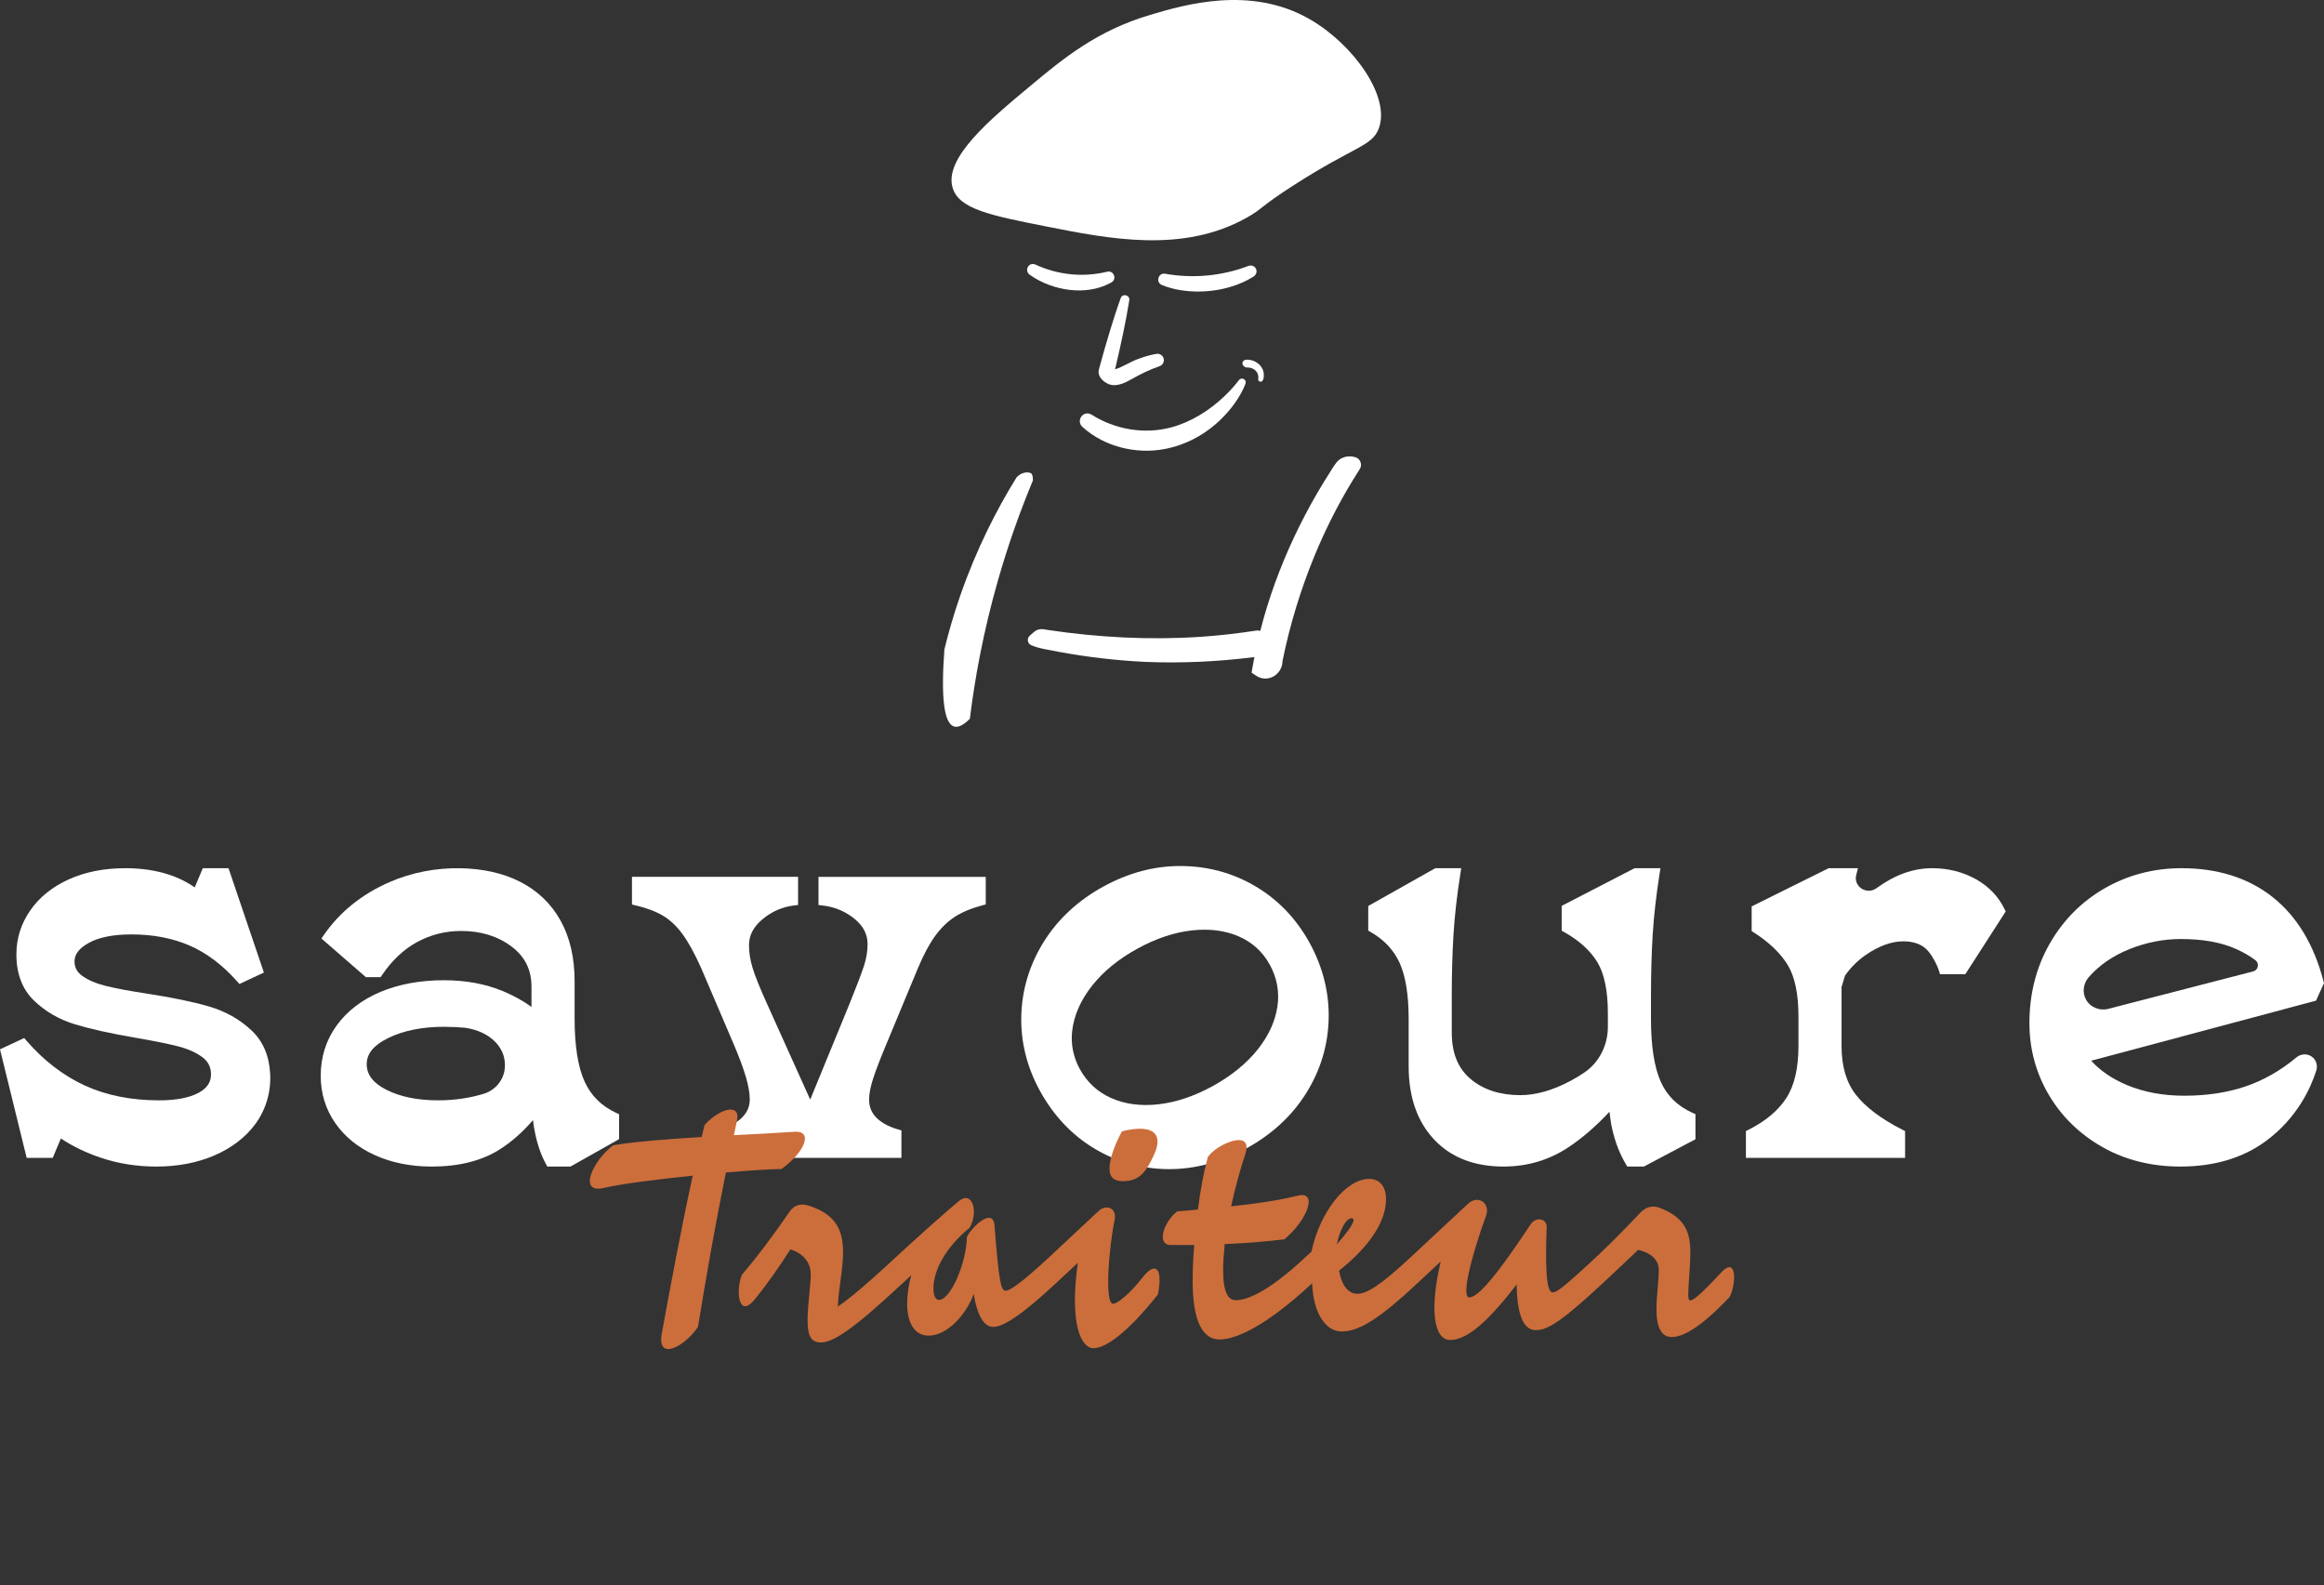 <?xml version="1.0" encoding="UTF-8"?>
<svg id="Calque_2" data-name="Calque 2" xmlns="http://www.w3.org/2000/svg" width="866.15mm" height="590.85mm" viewBox="0 0 2455.24 1674.85">
  <rect x="0" y="0" width="2455.24" height="1674.85" fill="#333333" stroke="none"/>
  <g id="Calque_1-2" data-name="Calque 1">
    <g>
      <g id="icono">
        <path d="m1006.48,198.6c-9.69-31.52,39.78-72.68,82.08-107.87,34.77-28.93,70.02-58.26,126.73-75.05,36.09-10.7,105.77-31.33,168.27,4.53,45.85,26.28,86.13,81.97,72.92,115.93-7.21,18.54-25.55,18.3-89.83,59.6-35.62,22.9-32.61,24.67-49,33.93-67.69,38.24-145.14,22.88-212.95,9.45-57.94-11.5-91.32-18.12-98.21-40.51" style="fill: #fff;"/>
        <path d="m1093.87,279.47c11.75,5.48,24.42,8.97,37.31,10.25,12.9,1.31,26.01.37,38.61-2.68,6.84-1.6,10.5,7.71,4.49,11.21l-1.55.88c-25.79,13.77-60.79,7.89-84.13-8.38-7.12-4.05-2.3-14.41,5.27-11.29" style="fill: #fff;"/>
        <path d="m1230.93,289.18c29.42,5.29,60.21,2.38,88.14-8.29,3.2-1.23,6.81.38,8.03,3.58,1.3,3.35-.55,6.7-3.57,8.17-6.93,4.39-14.5,7.6-22.34,10.03-11.73,3.69-24.09,5.35-36.38,5.33-12.69-.17-25.49-2.06-37.28-6.9-6.89-2.85-3.93-13.15,3.4-11.91" style="fill: #fff;"/>
        <path d="m1193.05,317.23c-3.69,23.1-8.67,45.89-14.02,68.62-.7,2.93-1.36,5.85-2.1,8.76.53-1.42.03-4.16-.7-5.01-.27-.38-.2-.23-.03-.12.26.21.81.53,1.17.72.17.08.08-.02.11.02.05-.03-.08.05.46-.03,8.52-2.56,17.09-8.61,25.9-11.46,5.82-2.15,11.79-3.84,17.86-4.89,3.67-.62,7.15,1.84,7.79,5.5.56,3.29-1.37,6.44-4.42,7.5-5.23,1.89-10.35,3.87-15.28,6.22-4.97,2.32-9.71,4.91-14.86,7.77-7.36,4.3-17.89,9.16-26.4,3.53-4.65-2.61-9.34-8-7.57-14.11,3.81-14.08,7.79-28.1,12.07-42.04,3.43-11.15,6.98-22.29,10.97-33.31,1.94-5.26,9.92-3.23,9.07,2.33" style="fill: #fff;"/>
        <path d="m1153.14,438c24.9,15.78,55.66,21.1,84.13,13.54,21.27-5.71,40.86-18.12,56.78-33.44,5.35-5.17,10.51-10.77,14.84-16.52,1.33-1.77,3.84-2.12,5.61-.79,1.86,1.39,1.93,3.76.93,5.65-5.42,13.19-14.25,25.19-24.32,35.27-16.52,16.67-38.14,28.61-61.31,32.76-29.7,5.55-62.8-2.61-85.26-22.63-8.72-6.28-.76-19.12,8.59-13.85" style="fill: #fff;"/>
        <path d="m1354.93,698.53c-.2,14.28-16.06,23.72-28.37,14.99l-4.3-2.91.88-5.15c11.99-69.51,38.68-135.97,75.31-196.04l8.03-12.74c2.99-4.63,6.38-11.08,12.07-13.1,4.62-2.01,9.96-1.81,14.55-.11,4.33,1.95,6.11,7.74,3.63,11.78l-7.97,12.77c-15.3,25.12-28.72,51.8-39.92,78.94-14.79,36-26.25,73.44-33.92,111.57m-16.45-1.58c13.59-69.55,41-136.19,78.15-196.44l7.83-12.42c-.61,1.04-.91,2.42-.73,3.66.2,2.41,2.48,4.66,4.66,4.98l-.12-.03c-2.04-.46-4.34-.84-5.68,1.08-42.23,63.11-70.51,135.49-83.26,210.44l-3.5-8.26c.29.23,1.05.49,1.2.47.2,0,.12,0,.32-.09.38-.2.9-1.04,1.01-1.63.05-.37.08-.24.14-1.77" style="fill: #fff;"/>
        <path d="m997.72,686.06c4.39-17.95,9.84-36.92,16.7-56.65,17.23-49.7,38.71-91.4,59.53-125.07,4.07-4.36,9.67-6.28,14.47-4.77.06.02.09.02.09.02,2.44.82,2.82,4.71,2.7,8.06-13.03,31.26-25.83,66.64-37.02,105.91-15.24,53.46-24.27,102.75-29.57,145.78-6.78,6.76-12.34,9.48-16.68,8.17-10.6-3.18-14.02-30.33-10.21-81.44" style="fill: #fff;"/>
        <path d="m1313.67,381.28c1.3-1.36,3-1.33,4.59-1.25,8.08.12,15.56,6.17,16.71,13.48.49,2.68.61,10.8-4.01,9.58-1.17-.37-1.86-1.46-1.69-2.54,1.22-6.83-4.02-12.37-11.44-12.33-.93-.03-1.74.18-2.93-.78l-.87-.72c-1.74-1.42-1.9-3.85-.37-5.45" style="fill: #fff;"/>
        <path d="m1091.84,668.1c5.32-4.8,9.77-3.5,15.51-2.54,53.4,7.95,107.67,10.8,161.58,7.16,19.59-1.31,39.13-3.61,58.55-6.58,4.42-.67,8.53,2.36,9.2,6.78.21,1.36.06,2.68-.35,3.89l-4.86,13.7c-.69,1.93-1.69,2.96-3.35,3.26l-3.81.49c-37.97,4.81-76.42,6.55-114.64,4.98-30.52-1.51-60.84-5.04-90.85-10.57-9.95-2.16-20.14-3.03-29.59-7.16-3.81-1.75-4.54-7.19-1.36-9.9l3.96-3.49Z" style="fill: #fff;"/>
      </g>
      <g id="nom">
        <path d="m285.4,1134.03c-1.03-18.74-7.57-33.95-19.43-45.22-12.55-11.9-27.82-20.51-45.41-25.6-16.97-4.91-39.04-9.47-65.62-13.56-18.5-2.81-33.12-5.55-43.46-8.14-9.9-2.47-18.16-6.01-24.53-10.51-5.53-3.9-8.22-8.93-8.22-15.37,0-7.44,4.84-13.78,14.8-19.36,10.77-6.05,26.05-9.11,45.4-9.11,22.77,0,43.43,3.97,61.42,11.79,17.94,7.8,34.79,20.5,50.09,37.75l2.52,2.84,25.85-12.08-37.4-110.25h-27.14l-8.55,20.29c-19.26-13.47-43.95-20.29-73.49-20.29-22.17,0-42.17,3.95-59.44,11.74-17.45,7.89-31.19,18.94-40.83,32.86-9.71,14.03-14.63,29.68-14.63,46.51,0,20.46,6.27,36.88,18.64,48.8,11.91,11.49,26.45,19.91,43.23,25.01,16.18,4.92,37.63,9.69,63.77,14.17,18.94,3.24,34.1,6.29,45.05,9.07,10.5,2.67,19.23,6.59,25.96,11.64,6.02,4.52,8.95,10.47,8.95,18.2,0,8.22-4.32,14.54-13.19,19.32-9.78,5.26-23.75,7.93-41.52,7.93-29.63,0-56.11-5.28-78.71-15.7-22.63-10.42-43.3-26.31-61.43-47.22l-2.51-2.9-25.56,11.93,28.18,114.69h27.49l8.64-20.51c12.59,8.37,26.97,15.28,42.82,20.55,18.15,6.04,37.67,9.11,58.04,9.11,22.53,0,43.12-3.94,61.19-11.7,18.28-7.86,32.85-19.02,43.33-33.15,11.21-15.13,16.8-34.14,15.73-53.53Z" style="fill: #fff;"/>
        <path d="m864.71,926.35v29.73l4.48.53c12.79,1.52,24.11,6.27,33.66,14.13,9.22,7.6,13.71,16.29,13.71,26.58,0,7.53-1.25,15.21-3.72,22.83-2.6,7.98-7.79,21.62-15.42,40.52l-41.45,100.99-45.61-101.16c-7.6-16.8-12.76-29.63-15.32-38.12-2.48-8.19-3.75-16.21-3.75-23.84,0-10.32,4.6-19.23,14.07-27.24,9.75-8.24,20.97-13.19,33.33-14.7l4.46-.54v-29.72h-175.49v29.25l3.92.92c11.62,2.72,21.41,6.43,29.05,11.01,7.5,4.5,14.38,11.02,20.46,19.38,6.26,8.61,12.86,20.62,19.58,35.61l34.16,79.92c5.99,13.99,10.44,25.9,13.21,35.41,2.7,9.3,4.07,17.24,4.07,23.6,0,7.23-2.53,13.36-7.73,18.73-5.44,5.62-13.5,9.99-23.98,12.99l-3.69,1.05v29.05h195.63v-29.01l-3.63-1.08c-10.09-2.99-17.87-7.26-23.11-12.69-4.99-5.15-7.42-11.38-7.42-19.03,0-5.93,1.45-13.4,4.33-22.22,3-9.18,7.77-21.57,14.19-36.84l32.95-79.3c5.92-14.22,12.09-25.77,18.33-34.35,6.12-8.41,13.06-15.16,20.61-20.08,7.65-4.97,17.43-9.06,29.05-12.17l3.77-1.01v-29.12h-176.71Z" style="fill: #fff;"/>
        <path d="m1383.48,995.94c-13.91-25.27-33.03-45.27-56.82-59.42-23.79-14.14-50.19-21.41-78.47-21.61-28.22-.31-56.08,7.14-82.74,21.81-26.67,14.66-47.77,34.25-62.72,58.21-14.97,23.99-22.96,50.19-23.75,77.85-.78,27.67,5.86,54.52,19.77,79.8,14.3,25.98,33.51,46.37,57.11,60.61,23.61,14.25,49.83,21.64,77.95,21.94.54,0,1.09,0,1.63,0,27.52,0,55.07-7.48,81.93-22.25,26.67-14.68,47.77-34.26,62.72-58.23,14.97-23.99,22.91-50.28,23.6-78.14.68-27.84-6.13-54.96-20.21-80.58Zm-33.93,67.39c-2.31,15.69-9.36,31.01-20.96,45.54-11.75,14.71-27.66,27.65-47.28,38.45-19.65,10.8-39.1,17.32-57.8,19.35-18.5,2.04-35.2-.22-49.67-6.68-14.28-6.36-25.39-16.64-33.04-30.55-6.79-12.35-9.61-26.09-8.15-39.74,1.79-16.81,9.05-33.29,21.57-48.98,11.77-14.73,27.67-27.67,47.3-38.45,19.6-10.79,39.04-17.31,57.79-19.36,4.47-.49,8.83-.73,13.09-.73,13.34,0,25.57,2.39,36.48,7.16,14.15,6.2,25.11,16.2,32.56,29.73,7.65,13.89,10.38,28.78,8.12,44.25Z" style="fill: #fff;"/>
        <path d="m1788.21,1175.71c-16.06-7.26-27.1-18.09-33.75-33.12h0c-6.8-15.35-10.25-37.75-10.25-66.57v-23.18c0-23.78.62-45.85,1.83-65.59,1.2-19.59,3.64-41.18,7.27-64.18l.93-5.88h-27.31l-77.06,39.81v26.21l2.59,1.46c15.84,8.89,27.64,19.57,35.07,31.77,7.4,12.15,11.15,30.35,11.15,54.09v14.24c0,19.02-8.84,37.29-24.51,48.05-4.65,3.19-9.52,6.16-14.6,8.88-18.88,10.12-36.85,15.26-53.41,15.26-21.44,0-39.13-5.75-52.55-17.1-13.36-11.29-19.86-27.38-19.86-49.19v-37.83c0-23.78.62-45.85,1.83-65.58,1.21-19.67,3.66-41.27,7.27-64.19l.93-5.88h-27.41l-70.85,39.94v26.06l2.57,1.46c14.03,7.97,24.3,18.89,30.52,32.47,6.37,13.92,9.61,33.94,9.61,59.51v50.03c0,32.1,8.98,58.01,26.69,76.98,17.79,19.08,42.54,28.76,73.56,28.76,25.32,0,48.54-6.96,69.03-20.69,14.62-9.79,29-22.28,42.86-37.2.75,7.07,1.76,13.31,3.04,18.87,3.16,13.66,7.97,25.96,14.33,36.55l1.48,2.47h17.56l54.46-28.86v-26.48l-2.98-1.35Z" style="fill: #fff;"/>
        <path d="m2117.7,960.34c-6.54-13.52-16.91-24.23-30.81-31.84-13.74-7.5-29.13-11.3-45.75-11.3-19.71,0-39.3,7-58.22,20.81-.1.08-.21.15-.31.23-10.41,7.65-24.79-1.58-21.51-14.08.05-.19.1-.39.15-.58l1.69-6.38h-30.99l-81.36,40.37v26.06l2.34,1.5c16.33,10.49,28.41,22.15,35.92,34.63,7.41,12.36,11.17,30.47,11.17,53.82v31.72c0,23.29-4.34,41.75-12.91,54.87-8.6,13.2-21.99,24.41-39.8,33.32l-2.81,1.41v28.36h168.17v-28.33l-2.78-1.41c-22.41-11.4-38.98-23.86-49.24-37.03-10.01-12.84-15.09-30.05-15.09-51.17v-62.58c1.03-3.44,2.55-8.54,3.58-11.98,6.2-8.8,13.54-16.13,21.97-21.91,13.91-9.53,27.21-14.37,39.53-14.37,9.36,0,16.92,2.2,22.49,6.55,2.77,2.16,5.45,5.29,7.98,9.31,4.5,7.14,6.56,12.68,7.39,15.35l1.11,3.58h26.65l42.7-66.35-1.24-2.57Z" style="fill: #fff;"/>
        <path d="m651.08,1175.73c-15.68-7.26-26.64-18.12-33.5-33.18-6.98-15.33-10.53-37.72-10.53-66.53v-39.65c0-24.74-5.04-46.31-14.98-64.1-10.04-17.91-24.61-31.75-43.35-41.11-17.4-8.69-38.12-13.37-61.58-13.91-26.4-.56-52.45,4.48-75.78,14.71-29.14,12.77-52.41,31.53-69.19,55.76l-2.6,3.75,46.97,40.84h15.59l1.51-2.24c10.46-15.5,22.99-27.27,37.24-34.97,14.24-7.69,29.84-11.59,46.39-11.59,20.73,0,38.59,5.51,53.08,16.37,14.23,10.68,21.15,24.61,21.15,42.61v21.31c-8.84-6.48-19.04-12.12-30.5-16.86-18.23-7.54-39.1-11.37-62.03-11.37-24.96,0-47.48,4.14-66.95,12.29-19.7,8.27-35.31,20.24-46.38,35.57-11.17,15.45-16.82,33.28-16.82,53,0,18.47,5.13,35.24,15.24,49.87,10.04,14.55,24.19,26.01,42.06,34.08,17.67,7.99,37.87,12.04,60.05,12.04,28.48,0,52.49-6.01,71.35-17.86,12.72-8.01,24.61-18.45,35.53-31.19.57,4.6,1.31,9.12,2.22,13.56h0c2.54,12.44,6.41,23.49,11.51,32.84l1.44,2.65h24.49l51.33-28.96v-26.35l-2.95-1.37Zm-243.24-24.62c-13.74-7.04-20.42-15.84-20.42-26.9s7.36-19.99,22.49-27.47c16.11-7.95,35.98-11.98,59.05-11.98,7.9,0,15.18.41,22.15,1,7.92,1.11,19.66,4.09,29.16,12.18,7.76,6.6,10.45,13.61,11.12,15.47,1.34,3.78,4.68,15.28-1.67,26.95-4.8,8.82-12.48,12.9-17.09,14.67-15.46,4.9-32.12,7.42-49.77,7.42-21.85,0-40.36-3.81-55.02-11.33Z" style="fill: #fff;"/>
        <path d="m2455.24,1038.65l-.45-1.72c-9.99-38.73-28.03-68.69-53.61-89.04-25.62-20.37-58.09-30.69-96.51-30.69-29.23,0-56.46,7.1-80.92,21.11-24.49,14.03-44.11,33.76-58.32,58.64-14.21,24.86-21.41,53.11-21.41,83.95,0,27.24,6.9,52.74,20.53,75.8,13.61,23.04,32.72,41.62,56.79,55.22,24.06,13.59,51.69,20.48,82.12,20.48,35.5,0,65.75-8.95,89.93-26.6,33.63-24.55,47.88-56.85,53.24-73.51,2.21-5.23,1.01-11.24-3-14.97-4.93-4.56-12.6-4.55-17.75-.06-16.51,13.76-34.54,24.03-53.6,30.51-19.12,6.5-40.84,9.8-64.55,9.8-22.4,0-42.78-3.77-60.58-11.21-15.51-6.47-28.22-15.12-37.85-25.76l235.18-62.85,2.34-.65,2.45-5.41c.69-1.51,1.38-3.03,1.37-3.03,0,0,0,0,0,.01.27-.56,3.79-8.22,3.87-8.41l.73-1.63Zm-69.92-17.62c-.51,2.6-2.35,4.54-4.91,5.2l-152.42,39.41s-.04,0-.06.01c.06-.02.12-.03.18-.05-9.66,2.81-19.85-1.4-24.37-9.73-3.8-7.02-2.97-15.84,2.06-22.43.28-.33.5-.64.79-.98.11-.13.22-.25.33-.38,11.01-12.55,25.44-22.45,42.91-29.44,17.63-7.05,35.88-10.62,54.24-10.62,23.14,0,42.76,3.54,58.31,10.53,7.71,3.48,14.59,7.47,20.43,11.86,2.08,1.57,3.03,4.04,2.51,6.61Z" style="fill: #fff;"/>
      </g>
      <g id="nom_2" data-name="nom 2">
        <path d="m839.64,1195.64c-17.65,1.21-40.36,2.41-64.29,3.63l2.9-13.78c5.56-20.79-17.16-15.23-33.84,2.9-.96,4.11-2.18,8.46-3.14,12.81-36.02,2.17-70.82,4.83-93.3,8.7-20.79,14.98-38.19,51.24-10.4,45.2,18.13-4.35,56.32-9.18,94.27-13.06-12.09,55.35-23.45,116.27-32.63,166.55-5.56,30.21,24.41,13.78,38.18-6.77,8.71-52.94,16.69-99.82,29.49-163.15,25.62-2.18,47.86-3.63,58.74-3.63,26.11-19.09,32.88-40.61,14.02-39.4Z" style="fill: #cc6e3b;"/>
        <path d="m1186.55,1247.84c16.44,0,23.93-8.94,32.15-26.82,10.88-22.24.96-34.33-33.36-25.87,0,0-7.25,12.81-11.12,26.35-4.6,17.4-1.94,26.34,12.32,26.34Z" style="fill: #cc6e3b;"/>
        <path d="m1206.86,1349.84c-12.09,15.72-26.11,27.56-30.94,27.56-9.43,0-4.1-61.63,1.7-88.95,2.41-12.09-8.7-16.68-16.92-9.18l-52.02,48.67c-.15.13-.3.26-.45.4-31.18,29-42.05,35.28-45.68,35.28-5.08,0-7.25-9.18-11.84-68.4-1.45-21.75-25.87,3.14-29.25,11.84-.49,27.31-17.17,66.23-29.49,66.23-4.11,0-5.8-5.32-5.8-12.33,0-19.09,13.29-43.75,38.18-63.81,9.66-16.68,3.14-40.36-11.6-28.04-15.87,13.22-45.09,39.33-66.1,58.88-.13.12-.26.23-.39.35-38.44,35.77-54.14,47.37-61.16,51.96.73-18.12,5.56-39.88,5.56-57.04,0-22-6.04-40.13-36.98-49.79-7.25-2.18-14.51-.49-19.1,6.04-16.92,24.65-33.84,47.37-50.76,67.19-6.76,16.43-3.87,46.89,13.3,26.34,12.56-15.46,25.38-33.36,37.94-53.17,12.58,4.11,21.51,12.81,21.51,27.08,0,8.21-3.38,34.08-3.38,46.41,0,15.23,1.93,24.89,14.02,24.89,12.99,0,34.1-13.88,84.51-60.88.27-.24.55-.49.83-.75l10.15-9.43c-2.66,9.67-4.35,20.54-4.35,29.97,0,19.1,7.01,33.84,22.72,33.84,19.82,0,39.88-22.48,47.62-43.98,3.14,19.57,9.66,34.8,20.54,34.8,7.22,0,22.11-5.04,64.68-44.66.2-.18.39-.35.6-.54l24.17-22.48c-8.94,64.78,3.38,90.16,16.68,90.16,12.32,0,35.77-15.95,67.92-56.8,5.81-29.97-3.63-34.33-16.43-17.65Z" style="fill: #cc6e3b;"/>
        <path d="m1818.45,1344.29c-22.97,24.65-29.49,29.49-32.88,29.49-1.44,0-2.17-1.7-1.93-8.7.49-14.02,2.18-28.28,2.18-41.81,0-21.27-5.32-37.47-34.08-47.86-7.25-2.17-13.78.49-19.09,6.05-14.89,15.85-30.02,31.21-46.33,46.58-.12.11-.23.2-.35.31-36.25,33.84-41.81,36.98-45.68,36.98-4.59,0-8.46-11.36-6.29-69.13.24-8.7-11.12-11.61-17.16-2.42-34.08,51.49-54.86,76.87-64.54,76.87-8.7,0,1.69-42.06,17.4-85.57,5.55-14.26-8.46-23.2-18.86-13.29l-60.33,56.25c-.12.11-.24.21-.36.32-31.9,29.73-46.17,38.43-56.07,38.43-10.88,0-17.17-10.88-19.34-24.42,33.36-26.59,49.55-52.69,49.55-75.65,0-13.77-7.25-21.27-17.64-21.27-24.9,0-52.21,35.04-61.16,76.86l-6.23,5.77c-.1.09-.2.18-.31.28-41.1,38.43-62.85,45.2-73.24,45.2-7.73,0-13.53-7.01-13.53-32.15,0-8.22.73-17.4,1.69-27.08,22-.96,43.27-2.66,63.08-5.07,24.17-20.3,35.3-50.28,15.23-46.41-18.61,4.83-43.99,8.7-71.55,11.6,4.35-19.82,9.67-39.39,14.99-55.11,9.18-28.52-31.9-9.67-39.64,3.14-4.35,16.2-7.98,35.53-10.39,55.35-7.49.73-14.75,1.45-22,1.93-14.99,12.09-21.76,35.78-6.52,35.53h24.65c-1.21,13.77-1.7,26.83-1.7,38.19,0,43.99,11.36,61.63,28.52,61.63,18.26,0,50.83-15.99,95.81-57.69.29-.25.59-.52.89-.8l.96-.96c1.45,33.11,14.99,51,31.18,51,19.48,0,42.31-15.79,78.46-49.49.2-.18.39-.35.6-.54l25.62-23.93c-11.84,50.52-7.49,82.9,10.15,82.9,14.02,0,34.33-11.84,70.1-58.73.48,37.7,9.66,48.34,20.06,48.34s22.57-4.54,68.98-47.77c.29-.26.59-.52.9-.81,14.01-13.06,27.07-25.38,38.43-36.26,12.57,3.14,21.75,9.43,21.75,21.75s-2.41,25.87-2.41,41.1c0,19.57,5.32,29.25,16.19,29.25s28.76-8.22,60.91-42.06c7.01-12.09,8.46-44.72-8.7-26.11Zm-390.39-57.29c.96,0,1.93.49,1.93,1.94,0,4.59-9.18,15.95-17.65,25.62,3.38-16.2,9.91-27.56,15.72-27.56Z" style="fill: #cc6e3b;"/>
      </g>
     
    </g>
  </g>
</svg>